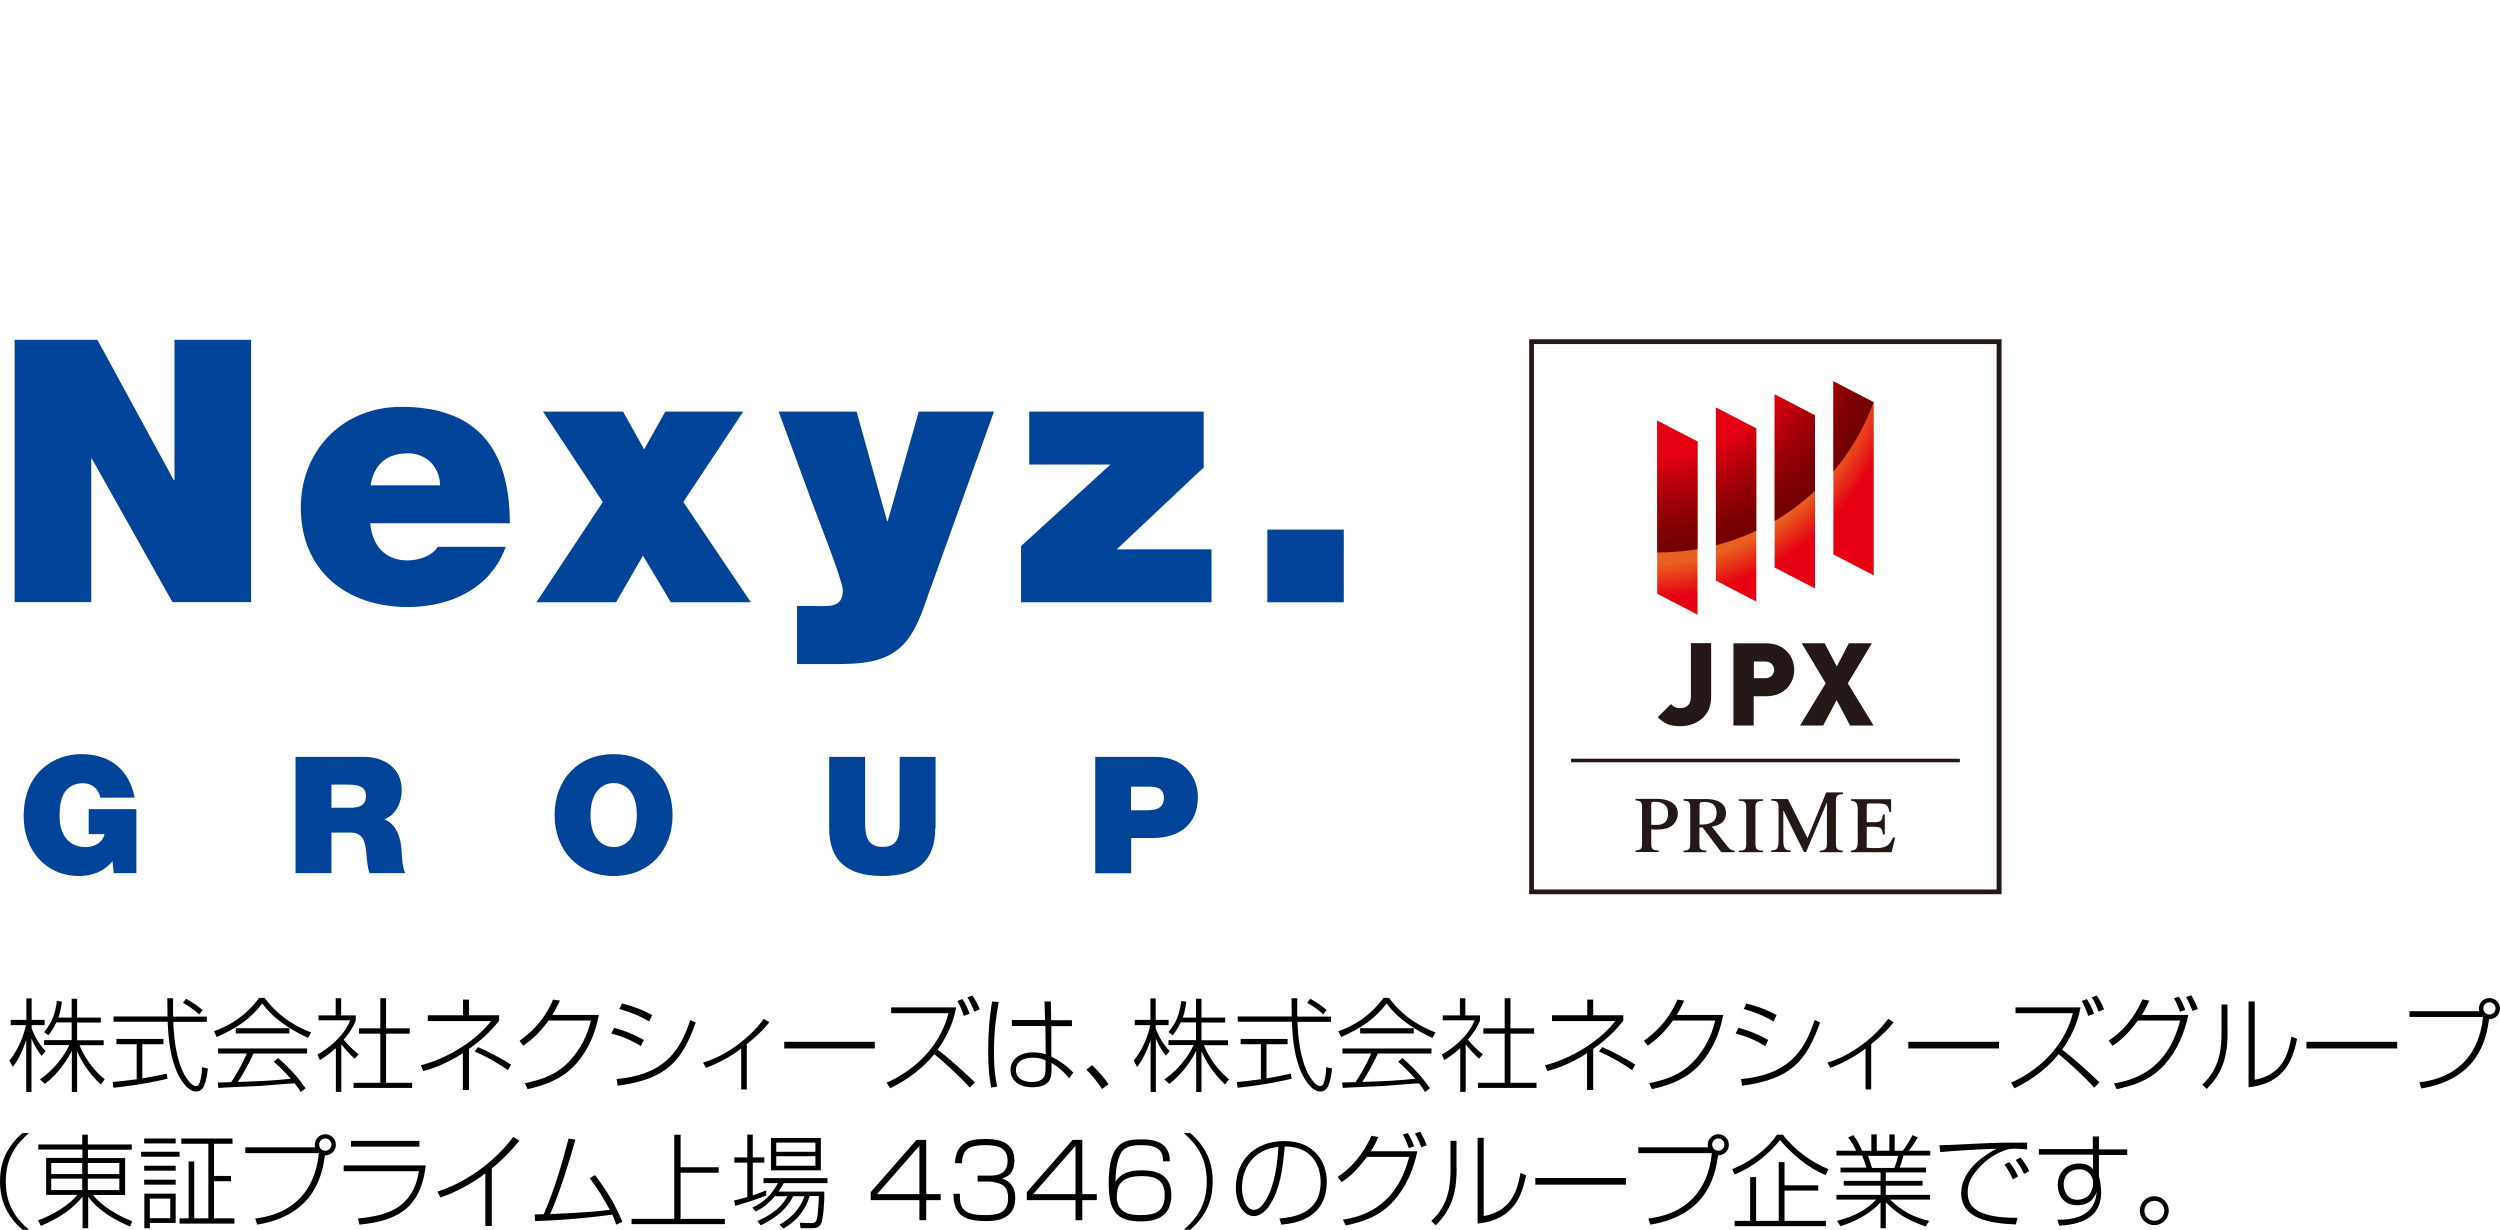 <?xml version="1.0" encoding="UTF-8"?><svg xmlns="http://www.w3.org/2000/svg" xmlns:xlink="http://www.w3.org/1999/xlink" viewBox="0 0 146.86 72.25"><defs><style>.e{fill:url(#c);}.f{isolation:isolate;}.g{clip-path:url(#b);}.h{fill:#049;}.i{fill:url(#d);}.j{fill:none;}.k{fill:#231815;}.l{mix-blend-mode:multiply;}</style><clipPath id="b"><path class="j" d="M99.72,36.11l-2.37-1.23v-10.17l2.37,1.23v10.17Zm3.45-.77l-2.37-1.23v-10.17l2.37,1.23v10.17Zm3.45-.77l-2.37-1.23v-10.17l2.37,1.23v10.17Zm3.45-.77l-2.37-1.23v-10.17l2.37,1.23v10.17Z"/></clipPath><radialGradient id="c" cx="55.8" cy="84.01" fx="55.8" fy="84.01" r="16.54" gradientTransform="translate(29.33 -82.91) rotate(.37) scale(1.22)" gradientUnits="userSpaceOnUse"><stop offset=".65" stop-color="#ea601f"/><stop offset=".75" stop-color="#e50012"/></radialGradient><radialGradient id="d" cx="56.27" cy="83.03" fx="56.27" fy="83.03" r="10.99" gradientTransform="translate(28.66 -82.47) scale(1.22)" gradientUnits="userSpaceOnUse"><stop offset=".6" stop-color="#e50012"/><stop offset=".71" stop-color="#bb000b"/><stop offset=".84" stop-color="#940005"/><stop offset=".94" stop-color="#7b0001"/><stop offset="1" stop-color="#730000"/></radialGradient></defs><g class="f"><g id="a"><g class="l"><g><path d="M2.44,62.02c-.11-.14-.38-.49-.59-1.01v3.14h-.31v-3.05c-.31,.93-.63,1.37-.79,1.58l-.2-.38c.56-.67,.87-1.55,.97-2.08H.63v-.31h.92v-1.26h.31v1.26h.76v.31h-.76v.2c.31,.8,.68,1.17,.82,1.33l-.23,.27Zm2.1,2.13h-.32v-2.42c-.19,.38-.68,1.25-1.58,1.94l-.29-.26c.29-.21,1.15-.83,1.72-2.02h-1.48v-.29h1.62v-1.04h-.9c-.18,.39-.34,.59-.47,.76l-.25-.19c.47-.56,.66-1.09,.75-1.83l.3,.04c-.07,.55-.16,.8-.21,.94h.78v-1.11h.32v1.11h1.39v.29h-1.39v1.04h1.56v.29h-1.42c.08,.2,.5,1.21,1.48,2l-.23,.31c-.73-.68-1.17-1.42-1.39-1.96v2.42Z"/><path d="M9.84,63.37c-1.45,.34-2.56,.46-3.18,.53l-.04-.34c.47-.04,.83-.08,1.41-.16v-2.06h-1.19v-.31h2.76v.31h-1.24v2.01c.65-.11,1.06-.2,1.43-.28l.05,.31Zm.33-4.72c-.01,.46-.01,.76,0,1.07h1.98v.31h-1.97c.02,.71,.13,2.18,.67,3.13,.06,.1,.37,.64,.66,.64,.12,0,.18-.09,.21-.19,.07-.19,.14-.47,.15-.92l.34,.08c-.06,.67-.22,1.02-.26,1.09-.06,.11-.19,.26-.43,.26-.58,0-1.06-.94-1.19-1.3-.25-.64-.43-1.43-.48-2.8h-3.18v-.31h3.17c-.01-.53-.01-.74-.01-1.07h.35Zm1.52,.94c-.18-.17-.44-.4-.94-.68l.18-.24c.28,.16,.57,.33,.97,.66l-.2,.26Z"/><path d="M15.56,58.64c.94,1.26,2.11,1.78,2.72,2.01l-.19,.32c-.83-.39-1.97-1.03-2.68-2.02-.74,.94-1.47,1.43-2.68,1.97l-.16-.34c.95-.34,1.88-.91,2.65-1.96h.34Zm.77,3.51c.85,.73,1.29,1.3,1.62,1.78l-.29,.22c-.07-.13-.13-.23-.35-.51-.32,.01-1.87,.14-2.18,.16-.37,.02-1.98,.08-2.3,.11l-.04-.32c.05,0,.7-.02,.79-.02,.26-.38,.61-.98,.92-1.68h-1.69v-.3h5.23v.3h-3.15c-.25,.56-.65,1.28-.92,1.67,1.55-.06,2.09-.08,3.11-.19-.15-.17-.51-.58-1-1l.25-.21Zm-2.48-1.75h3.15v.31h-3.15v-.31Z"/><path d="M20.85,62.2c-.26-.2-.71-.73-.8-.85v2.79h-.32v-2.57c-.46,.42-.76,.59-.94,.7l-.14-.32c1.01-.58,1.69-1.37,1.92-2.01h-1.86v-.29h1.01v-1.01h.32v1.01h.86v.29c-.14,.42-.46,.83-.71,1.14,.39,.44,.46,.51,.88,.86l-.23,.25Zm1.83-3.56v1.77h1.39v.31h-1.39v2.89h1.53v.3h-3.44v-.3h1.57v-2.89h-1.25v-.31h1.25v-1.77h.34Z"/><path d="M27.54,64.03h-.35v-2.16c-1.09,.7-1.95,.95-2.33,1.05l-.14-.34c1.59-.41,3.23-1.44,4.13-2.6h-3.72v-.34h2.07v-.92h.35v.92h1.77v.32c-.23,.29-.74,.93-1.77,1.66v2.4Zm2.3-1.16c-.61-.44-1.31-.82-1.95-1.1l.19-.26c.49,.2,1.49,.73,1.94,1.03l-.19,.34Z"/><path d="M35.18,59.61c-.2,1.09-.64,2.13-1.4,2.95-.79,.86-1.84,1.21-2.79,1.42l-.16-.35c1.04-.21,1.93-.53,2.66-1.34,.61-.66,1.02-1.47,1.22-2.34h-2.48c-.35,.46-.73,.95-1.49,1.48l-.22-.29c.5-.36,1.4-1.07,1.97-2.42l.4,.06c-.1,.21-.19,.43-.44,.84h2.71Z"/><path d="M37.65,61.45c-.64-.38-1.06-.55-1.74-.74l.16-.33c.61,.16,1.08,.34,1.75,.71l-.17,.36Zm-1.43,1.94c2.69-.26,3.68-1.49,4.33-3.47l.32,.14c-.8,2.25-1.68,3.33-4.58,3.72l-.07-.4Zm1.92-3.38c-.27-.16-.74-.44-1.76-.74l.16-.32c.75,.19,1.27,.4,1.77,.68l-.17,.37Z"/><path d="M43.87,64h-.33v-2.4c-.95,.71-1.73,1-2.07,1.13l-.17-.31c1.12-.32,2.59-1.24,3.57-2.57l.32,.2c-.19,.24-.41,.54-1.32,1.29v2.66Z"/><path d="M51.39,61.2v.39h-5.32v-.39h5.32Z"/><path d="M56.97,63.89c-.56-.63-1.58-1.57-2.09-1.96-.94,1.15-2.02,1.71-2.59,2l-.21-.33c1.33-.57,3.08-1.89,3.64-4.08h-3.37v-.34h3.82c-.07,.34-.26,1.35-1.09,2.48,.79,.59,1.84,1.59,2.19,1.92l-.3,.31Zm-.35-4.21c-.13-.4-.22-.58-.38-.88l.3-.11c.16,.24,.33,.58,.42,.86l-.34,.13Zm.61-.25c-.13-.34-.22-.54-.4-.84l.29-.11c.18,.26,.33,.53,.43,.81l-.32,.14Z"/><path d="M58.67,58.86c-.1,.55-.28,1.51-.28,2.91,0,1.25,.13,1.79,.19,2.06l-.35,.06c-.05-.23-.18-.87-.18-2.19,0-1.44,.16-2.45,.23-2.87l.38,.03Zm2.72,1.07l-.03-1.1h.37l.02,1.1h1.22v.35h-1.21v1.79c.41,.2,.87,.5,1.29,.94l-.25,.34c-.28-.38-.67-.7-1.03-.91v.3c0,.45,.03,1.13-1.13,1.13-.99,0-1.28-.59-1.28-1.01,0-.63,.56-1.04,1.33-1.04,.08,0,.38,0,.74,.11l-.02-1.66h-1.97v-.35h1.96Zm.03,2.36c-.17-.07-.37-.16-.73-.16-.54,0-1.01,.21-1.01,.73,0,.64,.7,.7,.91,.7,.83,0,.83-.47,.83-.84v-.44Z"/><path d="M64.74,63.97c-.35-.52-.6-.8-.92-1.14l.33-.26c.4,.37,.76,.81,.97,1.12l-.38,.28Z"/><path d="M68.49,62.02c-.11-.14-.38-.49-.59-1.01v3.14h-.31v-3.05c-.31,.93-.63,1.37-.79,1.58l-.2-.38c.56-.67,.87-1.55,.97-2.08h-.91v-.31h.92v-1.26h.31v1.26h.76v.31h-.76v.2c.31,.8,.68,1.17,.82,1.33l-.23,.27Zm2.1,2.13h-.32v-2.42c-.19,.38-.68,1.25-1.58,1.94l-.29-.26c.29-.21,1.15-.83,1.72-2.02h-1.48v-.29h1.62v-1.04h-.9c-.18,.39-.34,.59-.47,.76l-.25-.19c.47-.56,.66-1.09,.75-1.83l.3,.04c-.07,.55-.16,.8-.21,.94h.78v-1.11h.32v1.11h1.39v.29h-1.39v1.04h1.56v.29h-1.42c.08,.2,.5,1.21,1.48,2l-.23,.31c-.73-.68-1.17-1.42-1.39-1.96v2.42Z"/><path d="M75.88,63.37c-1.45,.34-2.56,.46-3.18,.53l-.04-.34c.47-.04,.83-.08,1.41-.16v-2.06h-1.19v-.31h2.76v.31h-1.24v2.01c.65-.11,1.06-.2,1.43-.28l.05,.31Zm.33-4.72c-.01,.46-.01,.76,0,1.07h1.98v.31h-1.97c.02,.71,.13,2.18,.67,3.13,.06,.1,.37,.64,.66,.64,.12,0,.18-.09,.21-.19,.07-.19,.14-.47,.15-.92l.34,.08c-.06,.67-.22,1.02-.26,1.09-.06,.11-.19,.26-.43,.26-.58,0-1.06-.94-1.19-1.3-.25-.64-.43-1.43-.48-2.8h-3.18v-.31h3.17c-.01-.53-.01-.74-.01-1.07h.35Zm1.52,.94c-.18-.17-.44-.4-.94-.68l.18-.24c.28,.16,.57,.33,.96,.66l-.2,.26Z"/><path d="M81.61,58.64c.94,1.26,2.11,1.78,2.72,2.01l-.19,.32c-.83-.39-1.97-1.03-2.68-2.02-.74,.94-1.47,1.43-2.68,1.97l-.16-.34c.95-.34,1.88-.91,2.65-1.96h.34Zm.77,3.51c.84,.73,1.29,1.3,1.62,1.78l-.29,.22c-.07-.13-.13-.23-.35-.51-.32,.01-1.87,.14-2.18,.16-.37,.02-1.98,.08-2.3,.11l-.04-.32c.05,0,.7-.02,.79-.02,.26-.38,.61-.98,.92-1.68h-1.69v-.3h5.23v.3h-3.15c-.25,.56-.65,1.28-.92,1.67,1.55-.06,2.09-.08,3.11-.19-.15-.17-.51-.58-1-1l.25-.21Zm-2.48-1.75h3.15v.31h-3.15v-.31Z"/><path d="M86.9,62.2c-.26-.2-.71-.73-.8-.85v2.79h-.32v-2.57c-.46,.42-.76,.59-.94,.7l-.14-.32c1.01-.58,1.69-1.37,1.92-2.01h-1.87v-.29h1.01v-1.01h.32v1.01h.86v.29c-.14,.42-.46,.83-.71,1.14,.39,.44,.46,.51,.88,.86l-.23,.25Zm1.83-3.56v1.77h1.39v.31h-1.39v2.89h1.53v.3h-3.44v-.3h1.57v-2.89h-1.25v-.31h1.25v-1.77h.34Z"/><path d="M93.58,64.03h-.35v-2.16c-1.09,.7-1.96,.95-2.33,1.05l-.14-.34c1.59-.41,3.23-1.44,4.13-2.6h-3.72v-.34h2.07v-.92h.35v.92h1.77v.32c-.23,.29-.74,.93-1.77,1.66v2.4Zm2.3-1.16c-.61-.44-1.31-.82-1.95-1.1l.19-.26c.49,.2,1.49,.73,1.94,1.03l-.19,.34Z"/><path d="M101.23,59.61c-.2,1.09-.64,2.13-1.4,2.95-.79,.86-1.84,1.21-2.79,1.42l-.16-.35c1.04-.21,1.93-.53,2.66-1.34,.61-.66,1.02-1.47,1.22-2.34h-2.48c-.35,.46-.73,.95-1.49,1.48l-.22-.29c.5-.36,1.4-1.07,1.97-2.42l.4,.06c-.1,.21-.19,.43-.44,.84h2.71Z"/><path d="M103.7,61.45c-.64-.38-1.06-.55-1.74-.74l.16-.33c.61,.16,1.08,.34,1.75,.71l-.17,.36Zm-1.43,1.94c2.69-.26,3.68-1.49,4.33-3.47l.32,.14c-.8,2.25-1.68,3.33-4.58,3.72l-.07-.4Zm1.92-3.38c-.27-.16-.74-.44-1.76-.74l.16-.32c.75,.19,1.27,.4,1.77,.68l-.17,.37Z"/><path d="M109.92,64h-.33v-2.4c-.95,.71-1.73,1-2.07,1.13l-.17-.31c1.12-.32,2.59-1.24,3.57-2.57l.32,.2c-.19,.24-.41,.54-1.32,1.29v2.66Z"/><path d="M117.43,61.2v.39h-5.33v-.39h5.33Z"/><path d="M123.02,63.89c-.56-.63-1.58-1.57-2.09-1.96-.94,1.15-2.01,1.71-2.59,2l-.21-.33c1.33-.57,3.08-1.89,3.64-4.08h-3.37v-.34h3.82c-.07,.34-.26,1.35-1.08,2.48,.79,.59,1.84,1.59,2.19,1.92l-.3,.31Zm-.35-4.21c-.13-.4-.22-.58-.38-.88l.3-.11c.16,.24,.33,.58,.42,.86l-.34,.13Zm.61-.25c-.13-.34-.22-.54-.4-.84l.29-.11c.18,.26,.33,.53,.43,.81l-.32,.14Z"/><path d="M123.87,61.13c1.22-.79,1.78-1.95,1.98-2.42l.41,.07c-.1,.22-.2,.47-.44,.84h2.73c-.22,1.08-.67,2.12-1.41,2.94-.78,.85-1.7,1.19-2.8,1.42l-.16-.34c.95-.16,3.11-.61,3.89-3.69h-2.48c-.31,.41-.83,1.08-1.49,1.48l-.23-.3Zm4.19-1.69c-.14-.4-.24-.6-.35-.8l.29-.09c.16,.25,.3,.58,.37,.78l-.32,.11Zm.74-.05c-.04-.09-.24-.59-.38-.82l.31-.1c.1,.17,.29,.53,.38,.8l-.31,.12Z"/><path d="M130.86,60.58c0,1.25-.18,2.36-1.23,3.39l-.26-.26c1.1-.98,1.13-2.29,1.13-3.11v-1.59h.35v1.56Zm1.59,2.85c1.59-.3,1.96-1.42,2.16-2.54l.33,.14c-.23,1.07-.63,2.61-2.85,2.84v-5.04h.36v4.6Z"/><path d="M140.82,61.2v.39h-5.33v-.39h5.33Z"/><path d="M142.13,63.58c3.33-.41,3.65-3.09,3.73-3.84h-4.32v-.34h4.1s-.02-.07-.02-.14c0-.37,.29-.63,.62-.63,.35,0,.62,.28,.62,.62,0,.32-.25,.62-.64,.62-.16,1.07-.55,3.5-3.98,4.07l-.12-.36Zm3.75-4.34c0,.2,.16,.36,.36,.36s.36-.17,.36-.36c0-.2-.16-.36-.36-.36s-.36,.16-.36,.36Z"/></g></g><g class="l"><g><path d="M1.7,66.56c-.76,.66-1.36,1.46-1.36,2.84s.59,2.18,1.36,2.84h-.38c-1.14-.98-1.32-2.06-1.32-2.84s.18-1.86,1.32-2.84h.38Z"/><path d="M7.75,67.54h-2.58v.49h2.18v2.17h-1.89c.54,.67,1.51,1.24,2.31,1.54l-.13,.31c-1.64-.69-2.25-1.46-2.46-1.75v1.85h-.33v-1.85c-.6,.76-1.55,1.35-2.45,1.71l-.17-.32c1.13-.41,2-1.08,2.31-1.5h-1.83v-2.17h2.13v-.49H2.25v-.3h2.58v-.58h.33v.58h2.58v.3Zm-4.74,.78v.65h1.82v-.65h-1.82Zm0,.92v.67h1.82v-.67h-1.82Zm4-.92h-1.85v.65h1.85v-.65Zm0,.92h-1.85v.67h1.85v-.67Z"/><path d="M10.55,67.66v.29h-2.26v-.29h2.26Zm-.23-.78v.29h-1.85v-.29h1.85Zm0,1.6v.29h-1.85v-.29h1.85Zm0,.82v.29h-1.85v-.29h1.85Zm0,.82v1.72h-1.52v.31h-.32v-2.03h1.84Zm-.32,.29h-1.2v1.15h1.2v-1.15Zm2.24,1.16v-4.38h-1.59v-.31h3.01v.31h-1.09v1.89h1v.31h-1v2.18h1.2v.31h-3.22v-.31h.53v-3.34h.33v3.34h.83Z"/><path d="M15,71.58c3.33-.41,3.65-3.09,3.73-3.84h-4.32v-.34h4.1s-.02-.07-.02-.14c0-.37,.29-.63,.62-.63,.35,0,.62,.28,.62,.62,0,.32-.25,.62-.64,.62-.16,1.07-.55,3.5-3.98,4.07l-.12-.36Zm3.75-4.34c0,.2,.16,.36,.36,.36s.36-.17,.36-.36c0-.2-.16-.36-.36-.36s-.36,.16-.36,.36Z"/><path d="M25.01,68.47c-.3,2.61-1.81,3.26-3.89,3.47l-.1-.36c1.72-.17,3.23-.59,3.59-2.78h-4.42v-.34h4.81Zm-.37-1.45v.34h-4.02v-.34h4.02Z"/><path d="M28.89,72.02h-.38v-3.09c-.8,.61-1.69,1.09-2.64,1.42l-.17-.35c.85-.26,2.9-1.16,4.45-3.21l.36,.22c-.8,.98-1.48,1.52-1.62,1.63v3.39Z"/><path d="M34.95,69.03c.81,1.05,1.25,1.89,1.61,2.74l-.36,.17c-.06-.18-.12-.34-.23-.59-2.14,.29-3.77,.36-4.54,.38l-.02-.39c.11,0,.49-.01,.53-.01,.69-1.58,1.13-3.18,1.46-4.45l.4,.07c-.29,1.08-.94,3.18-1.48,4.37,1.36-.05,2.9-.16,3.5-.25-.34-.65-.73-1.27-1.18-1.86l.3-.17Z"/><path d="M39.98,68.57h2.24v.32h-2.24v2.71h2.6v.31h-5.48v-.31h2.51v-4.94h.37v1.91Z"/><path d="M45.01,70.23c-.66,.26-.87,.32-1.82,.61l-.07-.32c.2-.05,.38-.08,.78-.2v-2.02h-.76v-.31h.76v-1.34h.32v1.34h.68v.31h-.68v1.92c.31-.1,.53-.19,.79-.29v.31Zm3.41-.24c.02,.77-.08,1.62-.16,1.83-.12,.28-.29,.33-.55,.33h-.68l-.05-.32,.71,.02c.07,0,.2-.01,.27-.16,.1-.21,.14-1.22,.14-1.43h-.53c-.26,.84-.8,1.5-1.55,1.91l-.23-.23c.55-.31,1.14-.76,1.47-1.67h-.67c-.16,.32-.53,1.05-1.9,1.71l-.2-.25c1.29-.56,1.63-1.21,1.76-1.46h-.73c-.5,.57-.83,.74-1.13,.9l-.2-.23c.34-.16,.98-.46,1.51-1.44h-.85v-.29h3.76v.29h-2.57c-.07,.14-.16,.29-.31,.5h2.67Zm-.2-3.14v1.9h-2.93v-1.9h2.93Zm-.32,.27h-2.3v.54h2.3v-.54Zm0,.8h-2.3v.56h2.3v-.56Z"/><path d="M54.41,66.96v3.19h.85v.35h-.85v1.18h-.4v-1.18h-2.86v-.47l2.69-3.07h.56Zm-.4,.35l-2.49,2.84h2.49v-2.84Z"/><path d="M56.39,70.13c-.02,.67,.04,1.25,1.43,1.25,.58,0,1.4-.01,1.4-.99,0-.2-.02-.67-.43-.83-.07-.03-.37-.15-.71-.15h-.65v-.35h.67c.34,0,1.09,0,1.09-.87,0-.74-.51-.92-1.29-.92-.88,0-1.37,.17-1.39,1.06h-.41c.06-1.19,.77-1.42,1.79-1.42,.43,0,1.7,0,1.7,1.25,0,.88-.54,1.01-.74,1.07,.2,.06,.79,.25,.79,1.15,0,1.34-1.27,1.35-1.73,1.35-1.24,0-1.9-.34-1.9-1.6h.41Z"/><path d="M63.58,66.96v3.19h.85v.35h-.85v1.18h-.4v-1.18h-2.86v-.47l2.69-3.07h.56Zm-.4,.35l-2.49,2.84h2.49v-2.84Z"/><path d="M68.32,68.21c.01-.66-.34-.94-1.28-.94-.34,0-.93,.01-1.19,.46-.22,.39-.32,1.06-.32,1.69,.27-.44,.71-.67,1.53-.67,.6,0,1.75,.08,1.75,1.45s-1.04,1.55-1.79,1.55c-1.5,0-1.89-.68-1.89-2.25,0-2.42,.91-2.57,1.91-2.57,.42,0,1.7,0,1.68,1.29h-.41Zm-2.72,2.08c0,1.06,.94,1.09,1.39,1.09,.92,0,1.43-.23,1.43-1.18,0-1.11-.91-1.11-1.4-1.11-1.33,0-1.41,.74-1.41,1.2Z"/><path d="M69.92,66.56c1.14,.98,1.32,2.06,1.32,2.84s-.18,1.86-1.32,2.84h-.38c.76-.66,1.35-1.46,1.35-2.84s-.59-2.18-1.35-2.84h.38Z"/><path d="M75.17,71.58c.71-.07,2.41-.23,2.41-2.15,0-.5-.17-2.07-2.11-2.08-.11,1.28-.27,2.46-.84,3.38-.37,.59-.75,.71-.97,.71-.58,0-1.06-.71-1.06-1.68,0-1.54,1.06-2.73,2.85-2.73s2.49,1.27,2.49,2.37c0,2.25-1.96,2.47-2.67,2.54l-.11-.35Zm-2.21-1.82c0,.5,.19,1.31,.7,1.31,.23,0,.44-.16,.68-.54,.56-.9,.7-2.22,.76-3.16-1.56,.17-2.14,1.33-2.14,2.39Z"/><path d="M78.57,69.14c1.22-.79,1.78-1.95,1.99-2.42l.41,.07c-.1,.22-.2,.47-.44,.84h2.73c-.22,1.08-.67,2.12-1.41,2.94-.78,.85-1.7,1.19-2.8,1.42l-.16-.34c.95-.16,3.11-.61,3.89-3.69h-2.48c-.31,.41-.83,1.08-1.49,1.48l-.23-.3Zm4.19-1.69c-.14-.4-.24-.6-.35-.8l.29-.09c.16,.25,.3,.58,.37,.78l-.32,.11Zm.74-.05c-.04-.09-.24-.59-.38-.82l.31-.1c.1,.17,.29,.53,.38,.8l-.31,.12Z"/><path d="M85.57,68.59c0,1.25-.18,2.36-1.23,3.39l-.26-.26c1.1-.98,1.13-2.29,1.13-3.11v-1.59h.35v1.56Zm1.59,2.85c1.59-.3,1.96-1.42,2.16-2.54l.33,.14c-.23,1.07-.63,2.61-2.85,2.84v-5.04h.36v4.6Z"/><path d="M95.52,69.2v.39h-5.33v-.39h5.33Z"/><path d="M96.83,71.58c3.33-.41,3.65-3.09,3.73-3.84h-4.32v-.34h4.1s-.02-.07-.02-.14c0-.37,.29-.63,.62-.63,.35,0,.62,.28,.62,.62,0,.32-.25,.62-.63,.62-.16,1.07-.55,3.5-3.98,4.07l-.12-.36Zm3.75-4.34c0,.2,.16,.36,.36,.36s.36-.17,.36-.36c0-.2-.16-.36-.36-.36s-.36,.16-.36,.36Z"/><path d="M101.76,68.68c.88-.34,2.02-1.1,2.62-2.02h.36c.68,.91,1.76,1.66,2.67,2.02l-.16,.35c-1.01-.4-2.04-1.27-2.68-2.06-.59,.75-1.6,1.61-2.67,2.02l-.15-.31Zm5.05,1.26h-1.98v1.78h2.43v.31h-5.36v-.31h.91v-2.57h.35v2.57h1.33v-3.45h.34v1.36h1.98v.31Z"/><path d="M113.12,72.05c-1.24-.44-1.7-.8-2.34-1.42v1.52h-.31v-1.52c-.19,.22-.84,.92-2.35,1.4l-.21-.31c1.2-.32,1.78-.71,2.3-1.25h-2.33v-.28h2.59v-.54h-2.16v-.28h2.16v-.5h-2.35v-.28h1.52c-.05-.2-.2-.59-.25-.71h-1.51v-.28h1.16c-.13-.28-.26-.5-.47-.78l.3-.14c.28,.37,.42,.69,.52,.92h.54v-.96h.32v.96h.74v-.96h.31v.96h.48c.23-.32,.4-.59,.57-.92l.31,.14c-.16,.27-.31,.5-.53,.78h1.26v.28h-1.57c-.12,.43-.16,.55-.23,.71h1.55v.28h-2.36v.5h2.16v.28h-2.16v.54h2.6v.28h-2.35c.68,.66,1.39,1.05,2.3,1.25l-.21,.32Zm-1.84-3.44c.09-.19,.21-.65,.23-.71h-1.77c.04,.1,.2,.6,.23,.71h1.31Z"/><path d="M119.09,67.52c-.37-.03-.58-.04-.74-.04-.32,0-.44,.04-.7,.14-.75,.29-1.27,.8-1.59,1.21-.4,.49-.47,.87-.47,1.22,0,.7,.38,1.04,.96,1.24,.62,.22,1.36,.25,1.97,.25l-.1,.39c-1.59-.07-3.21-.34-3.21-1.84,0-1.05,.82-1.94,2.07-2.61-.92,.02-2.74,.14-3.3,.2l-.05-.4c.18,0,1.52-.06,2.21-.1,1.32-.06,1.67-.06,2.94-.06v.39Zm-.85,1.76c-.04-.1-.23-.52-.49-.87l.28-.14c.23,.28,.35,.48,.52,.84l-.31,.17Zm.66-.33c-.13-.29-.3-.56-.49-.81l.28-.14c.17,.2,.4,.52,.52,.8l-.31,.16Z"/><path d="M122.93,66.76h.37v.76h1.66v.33h-1.66v1.24c.03,.1,.05,.22,.08,.38,.02,.16,.05,.34,.05,.56,0,1.1-.62,1.88-2.46,1.97l-.11-.35c2.13,.03,2.25-1.14,2.31-1.64-.09,.23-.31,.79-1.15,.79s-1.14-.65-1.14-1.19c0-.62,.39-1.26,1.27-1.26,.51,0,.71,.23,.8,.33v-.85h-3.18v-.33h3.17v-.76Zm.02,2.58s-.12-.65-.81-.65c-.47,0-.91,.29-.91,.89,0,.33,.17,.9,.8,.9,.18,0,.38-.05,.55-.16,.26-.16,.37-.59,.37-.68v-.3Z"/><path d="M127.4,71.12c0,.47-.38,.85-.85,.85s-.85-.38-.85-.85,.38-.85,.85-.85,.85,.37,.85,.85Zm-1.43,0c0,.32,.26,.59,.59,.59s.58-.26,.58-.59-.26-.58-.58-.58-.59,.26-.59,.58Z"/></g></g><g><path class="h" d="M6.59,50.6c-.47,.6-1.19,.86-1.94,.86-2.02,0-3.26-1.57-3.26-3.51,0-2.61,1.83-3.65,3.37-3.65,1.74,0,2.84,.94,3.15,2.56h-2.02c-.08-.5-.5-.85-.99-.85-1.45,0-1.4,1.52-1.4,1.99,0,.64,.26,1.76,1.55,1.76,.48,0,.98-.25,1.09-.76h-.93v-1.47h2.8v3.76h-1.33l-.07-.7"/><path class="h" d="M17.36,44.46h4.01c1.2,0,2.23,.66,2.23,1.95,0,.71-.33,1.46-1.02,1.72,.57,.22,.93,.85,1,1.7,.03,.34,.04,1.15,.23,1.46h-2.11c-.1-.34-.14-.7-.17-1.05-.06-.65-.11-1.33-.94-1.33h-1.12v2.38h-2.11v-6.83h0Zm2.11,2.99h1.1c.39,0,.93-.06,.93-.68,0-.43-.24-.68-1.04-.68h-.99v1.36"/><path class="h" d="M36.05,44.3c2.08,0,3.46,1.49,3.46,3.58s-1.39,3.58-3.46,3.58-3.47-1.49-3.47-3.58,1.39-3.58,3.47-3.58h0Zm0,5.46c.54,0,1.36-.35,1.36-1.88s-.82-1.88-1.36-1.88-1.36,.36-1.36,1.88,.83,1.88,1.36,1.88"/><path class="h" d="M54.94,48.66c0,1.89-1.03,2.8-3.11,2.8s-3.12-.91-3.12-2.8v-4.2h2.11v3.72c0,.7,0,1.57,1.03,1.57s1-.87,1-1.57v-3.72h2.11v4.2"/><path class="h" d="M64.33,44.46h3.53c1.86,0,2.51,1.36,2.51,2.34,0,1.66-1.11,2.43-2.68,2.43h-1.24v2.07h-2.11v-6.83h0Zm2.11,3.14h.81c.55,0,1.12-.04,1.12-.73,0-.62-.48-.66-.99-.66h-.94v1.39"/><polyline class="h" points=".86 19.96 5.72 19.96 10.21 28.21 10.25 28.21 10.25 19.96 14.75 19.96 14.75 35.37 10.13 35.37 5.4 26.95 5.36 26.95 5.36 35.37 .86 35.37 .86 19.96"/><path class="h" d="M21.75,30.74c.11,1.27,.84,2.18,2.18,2.18,.69,0,1.45-.26,1.79-.8h3.99c-.86,2.42-3.21,3.54-5.76,3.54-3.58,0-6.28-2.12-6.28-5.85,0-3.26,2.37-5.91,5.91-5.91,4.45,0,6.37,2.48,6.37,6.84h-8.2Zm4.1-2.23c0-1.03-.77-1.88-1.88-1.88-1.27,0-2.01,.67-2.2,1.88h4.08"/><polyline class="h" points="35.41 29.49 31.9 24.18 36.6 24.18 37.84 26.4 39.08 24.18 43.66 24.18 40.14 29.49 44.11 35.38 39.41 35.38 37.77 32.64 36.19 35.38 31.51 35.38 35.41 29.49"/><path class="h" d="M54.67,34.52c-.34,.99-.73,2.27-1.4,3.11-1.12,1.4-2.85,1.38-4.51,1.38h-1.94v-3.41h.99c.43,0,.99,.04,1.29-.11,.26-.13,.41-.35,.41-.84,0-.54-1.64-4.66-1.87-5.31l-1.9-5.16h4.58l1.79,6.43h.04l1.82-6.43h4.42l-3.71,10.34"/><polyline class="h" points="59.98 32.08 65.23 27.29 60.46 27.29 60.46 24.18 70.71 24.18 70.71 27.46 65.6 32.27 71.17 32.27 71.17 35.38 59.98 35.38 59.98 32.08"/><polyline class="h" points="74.45 31.11 78.94 31.11 78.94 35.38 74.45 35.38 74.45 31.11"/></g><g><path class="k" d="M117.58,52.53h-27.75V19.93h27.75V52.53Zm-27.47-.28h27.18V20.21h-27.18V52.24Z"/><g><rect class="k" x="92.29" y="44.57" width="22.84" height=".21"/><g><g><path class="k" d="M98.7,42.66c-.57,0-.92-.13-1.32-.53l.78-.77c.15,.15,.27,.24,.54,.24,.37,0,.63-.2,.63-.67v-3.15h1.19v3.18c0,1.15-.91,1.7-1.82,1.7Z"/><path class="k" d="M103.75,40.9h-.73v1.72h-1.19v-4.83h1.92c1.07,0,1.65,.76,1.65,1.56s-.58,1.55-1.65,1.55Zm-.05-2.04h-.67v.98h.67c.33,0,.52-.24,.52-.49s-.19-.49-.52-.49Z"/><path class="k" d="M108.68,42.62l-.79-1.49-.79,1.49h-1.36l1.51-2.48-1.41-2.35h1.35l.71,1.36,.71-1.36h1.35l-1.41,2.35,1.51,2.48h-1.36Z"/></g><g class="g"><circle class="e" cx="96.86" cy="20.22" r="20.22" transform="translate(-.13 .63) rotate(-.37)"/><path class="i" d="M110.87,19.02c0,7.42-5.97,13.43-13.43,13.43s-13.43-6.01-13.43-13.43,6.01-13.43,13.43-13.43,13.43,6.01,13.43,13.43Z"/></g></g><g><g><path class="k" d="M96.08,46.93h1.28c.63,0,1.2,.25,1.2,.85,0,.37-.2,.6-.28,.67-.2,.19-.49,.28-.97,.28-.11,0-.2,0-.31-.01v.82c0,.34,.08,.41,.43,.42v.09h-1.35v-.09c.38-.03,.38-.14,.38-.48v-2.04c0-.33-.05-.39-.38-.42v-.09Zm.92,1.52c.09,0,.14,.01,.24,.01,.17,0,.75,.04,.75-.68,0-.67-.6-.68-.8-.68-.14,0-.19,0-.19,.16v1.19Z"/><path class="k" d="M101.92,50.06h-.81l-1.09-1.45h-.19v.94c0,.32,.05,.41,.41,.42v.09h-1.34v-.09c.37-.02,.39-.12,.39-.48v-2.04c0-.35-.07-.39-.39-.42v-.09h1.33c.41,0,1.16,.1,1.16,.83,0,.63-.59,.75-.83,.79l.94,1.19c.1,.13,.21,.21,.4,.22v.09Zm-2.08-1.62c.38,0,1-.01,1-.69,0-.63-.53-.64-.72-.64-.24,0-.28,.03-.28,.17v1.16Z"/><path class="k" d="M102.14,49.97c.39,0,.44-.09,.44-.42v-2.09c0-.35-.06-.41-.44-.42v-.09h1.43v.09c-.33,.01-.45,.05-.45,.42v2.09c0,.37,.11,.41,.45,.42v.09h-1.43v-.09Z"/><path class="k" d="M111.13,50.06h-2.4v-.09c.29-.02,.4-.14,.4-.5v-1.93c0-.37-.11-.48-.4-.5v-.09h2.36v.75h-.1c-.07-.42-.19-.5-.7-.5h-.48c-.1,0-.15,0-.15,.16v.94h.45c.41,0,.45-.11,.5-.45h.11v1.17h-.11c-.05-.38-.12-.44-.5-.45h-.45v1.05c0,.19-.14,.2,.54,.2,.57,0,.8-.14,1-.62h.13l-.21,.87Z"/></g><path class="k" d="M108.26,46.64v-.09h-.98l-1.1,2.69-1.15-2.3h-.98v.09c.34,.02,.43,.06,.43,.42v1.91c0,.51-.1,.58-.44,.6v.09h1.15v-.09c-.33-.01-.43-.12-.43-.6v-1.76l1.21,2.45h.13l1.22-2.92v2.36c0,.39-.06,.46-.42,.48v.09h1.35v-.09c-.29-.02-.4-.06-.4-.42v-2.48c0-.37,.11-.4,.4-.42Z"/></g></g></g></g></g></svg>